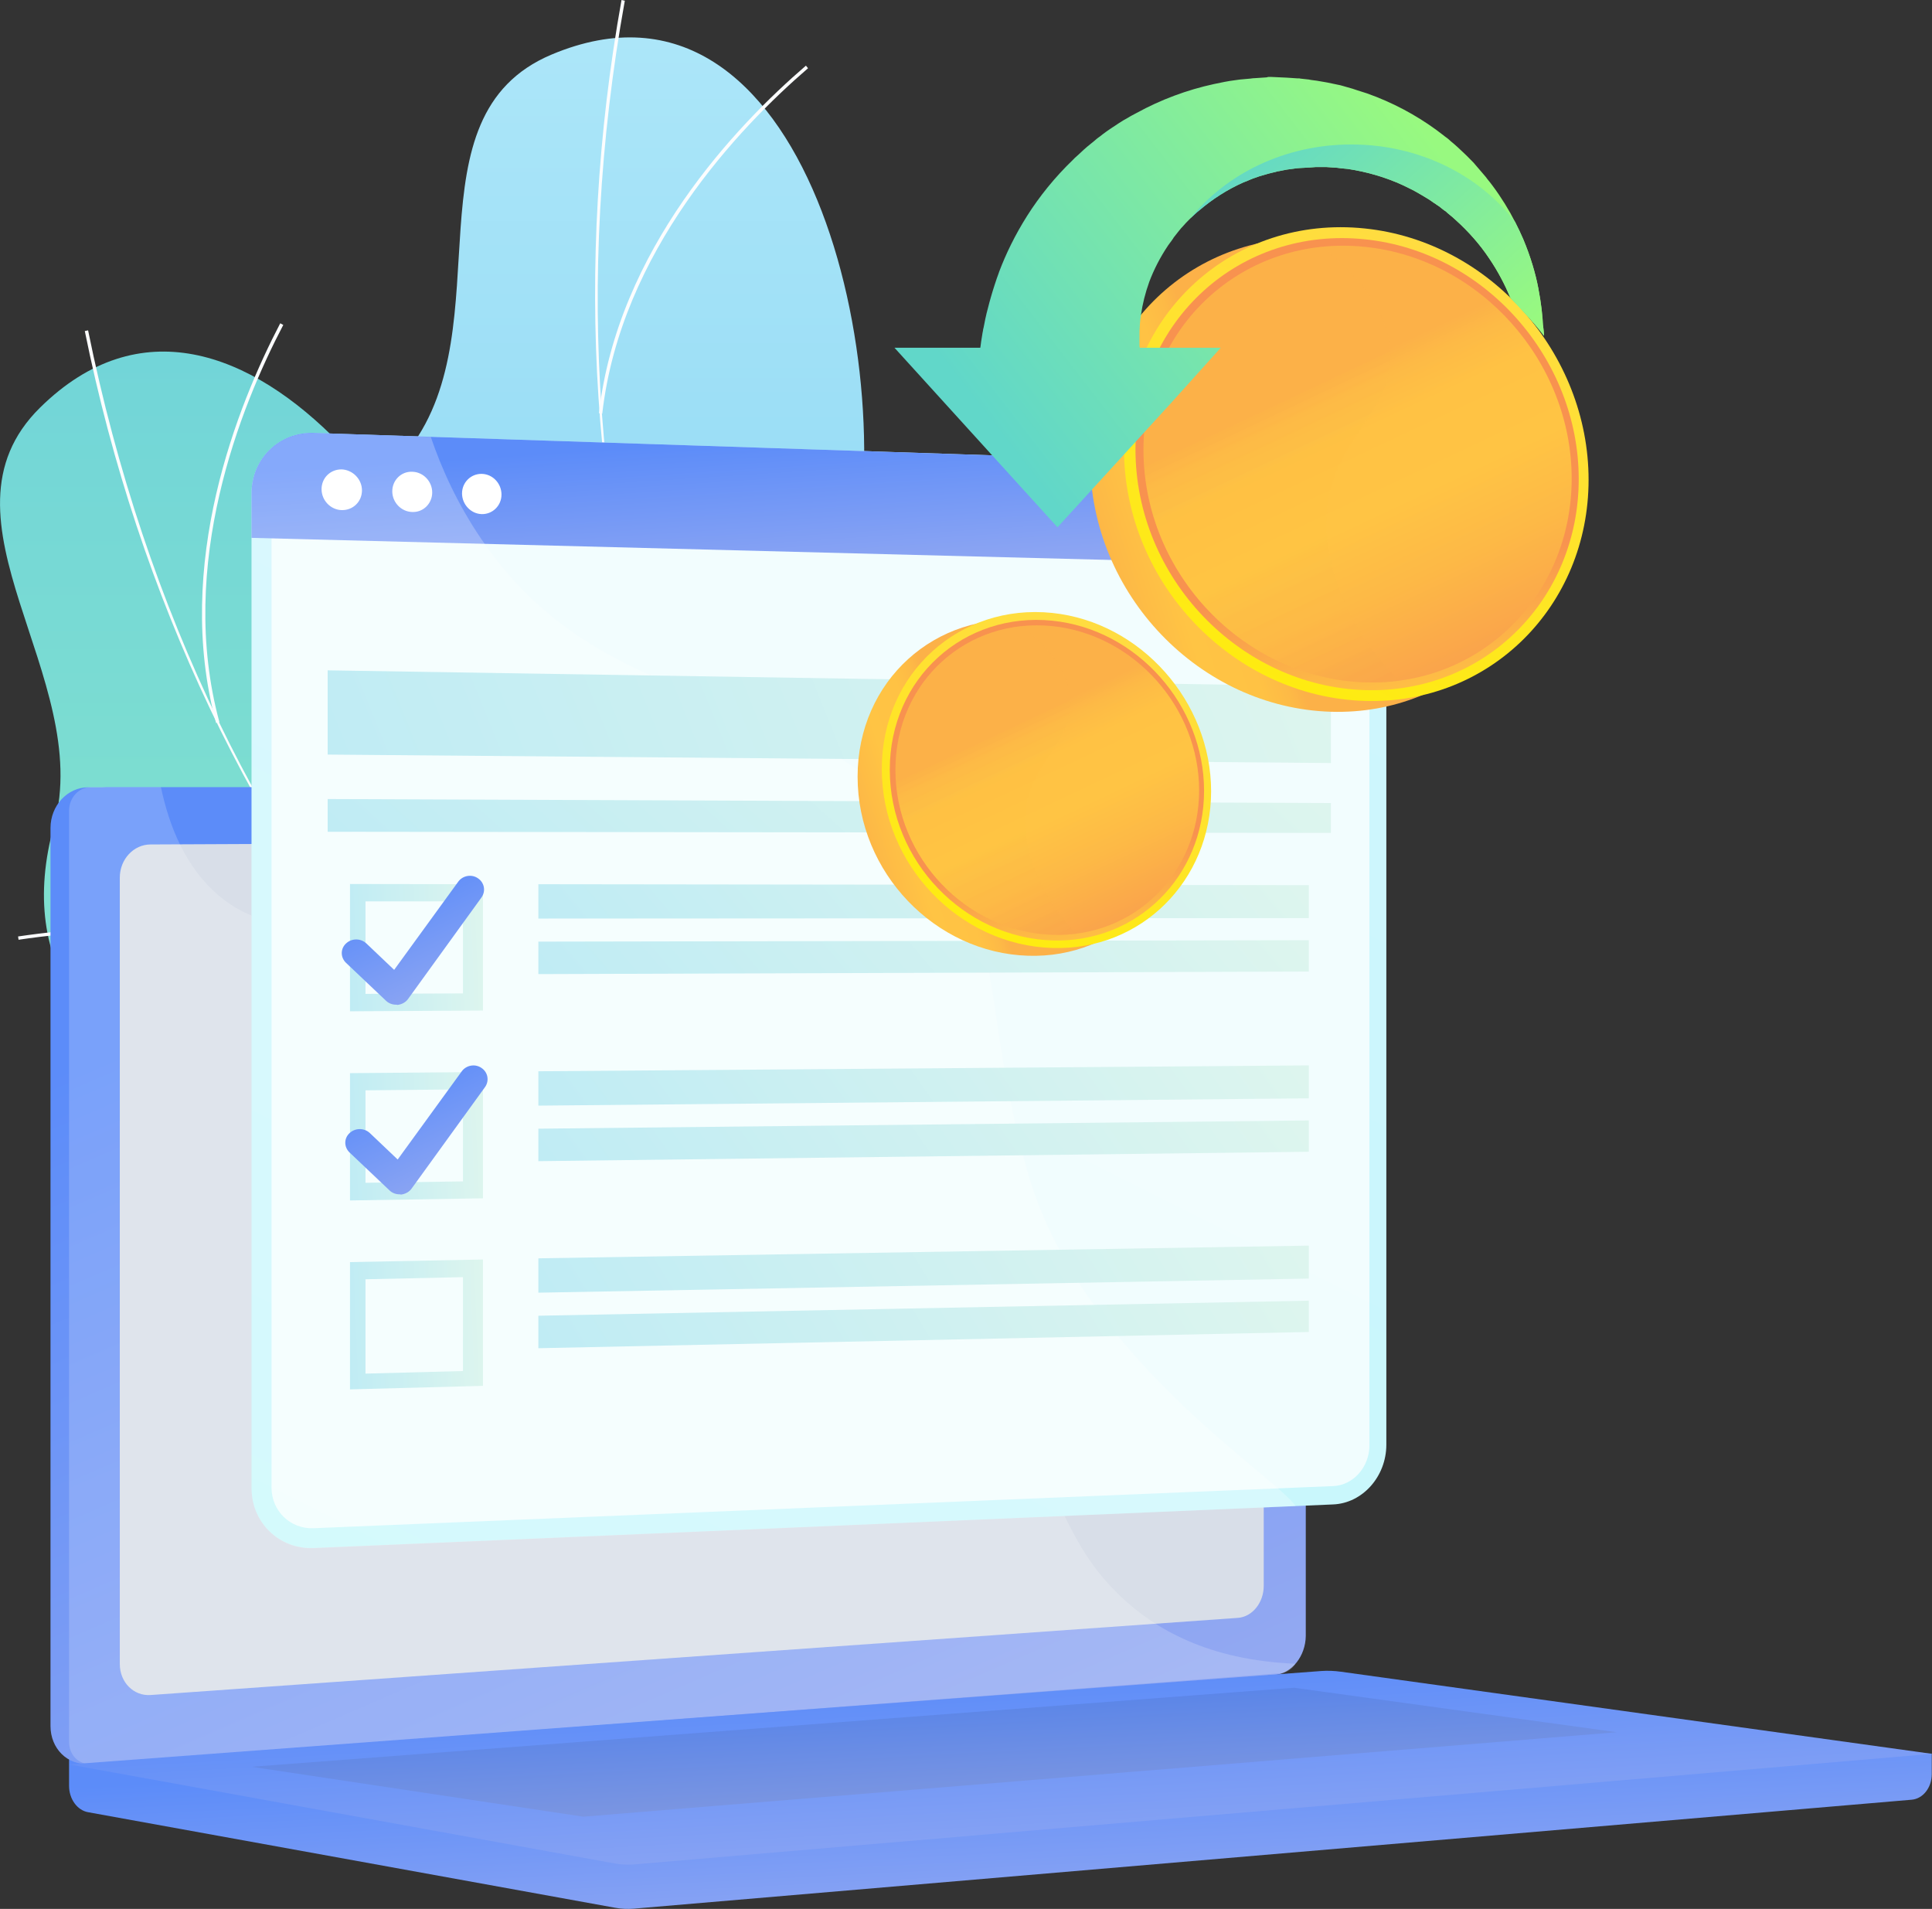 <svg width="166" height="164" viewBox="0 0 166 164" fill="none" xmlns="http://www.w3.org/2000/svg">
<rect x="0" y="0" width="166" height="164" fill="#333333" stroke="none"/>
<path d="M84.483 129.292C85.836 129.373 88.843 128.342 89.509 127.755C93.989 123.834 102.849 117.022 103.636 110.775C103.778 109.704 99.237 107.844 98.772 106.753C96.169 104.852 95.16 104.367 93.565 101.355C88.883 92.461 105.614 80.555 90.276 72.388C79.054 66.404 68.196 68.628 72.959 50.314C77.722 32 69.387 -4.569 47.388 4.69C34.774 10.006 43.21 27.916 35.238 38.468C27.67 48.495 30.657 58.48 41.132 67.314C51.606 76.148 44.401 80.07 39.013 89.954C32.554 101.8 51.505 107.682 60.507 109.663C67.772 111.26 85.129 120.175 84.483 129.292Z" fill="url(#paint0_linear_520_1489)"/>
<path d="M96.31 119.771L96.472 119.548C60.971 93.108 44.986 48.434 53.685 0.061L53.402 0C49.285 22.923 50.779 45.907 57.762 66.425C65.088 88.014 78.428 106.47 96.31 119.771Z" fill="#FCFDFE"/>
<path d="M35.783 94.584C47.772 93.007 66.703 96.463 77.965 102.285L78.106 102.022C66.804 96.16 47.812 92.704 35.763 94.28L35.783 94.584Z" fill="#FCFDFE"/>
<path d="M89.408 114.515L89.63 114.333C85.634 109.077 84.443 102.002 86.098 93.31C87.309 86.942 89.993 79.847 94.05 72.267L93.787 72.125C89.711 79.746 87.006 86.862 85.795 93.249C84.16 102.043 85.351 109.199 89.408 114.515Z" fill="#FCFDFE"/>
<path d="M56.874 63.474L57.116 63.312C50.093 53.023 37.882 48.333 28.881 46.21L28.82 46.493C37.781 48.596 49.911 53.265 56.874 63.474Z" fill="#FCFDFE"/>
<path d="M51.465 35.497L51.747 35.537C53.342 21.589 63.514 10.956 69.427 5.862L69.246 5.64C63.292 10.754 53.059 21.448 51.465 35.497Z" fill="#FCFDFE"/>
<path d="M83.898 137.054C85.19 136.63 87.591 134.568 87.995 133.759C90.7 128.463 96.431 118.861 94.857 112.756C94.595 111.705 89.69 111.665 88.843 110.816C85.735 110.027 84.605 109.947 82.021 107.723C74.392 101.194 85.533 83.951 68.277 82.03C55.643 80.615 46.379 86.7 44.038 67.921C41.697 49.162 20.445 18.274 3.451 35.011C-6.317 44.613 8.133 58.157 4.642 70.892C1.312 83.001 7.77 91.188 20.768 95.513C33.765 99.839 28.518 106.166 27.145 117.325C25.511 130.727 45.309 129.17 54.392 127.675C61.697 126.482 81.113 128.362 83.898 137.054Z" fill="url(#paint1_linear_520_1489)"/>
<path d="M91.366 123.834L91.447 123.551C48.68 112.15 17.337 76.552 7.569 28.381L7.286 28.442C11.908 51.264 21.797 72.044 35.844 88.539C50.638 105.883 69.831 118.093 91.366 123.834Z" fill="#FCFDFE"/>
<path d="M25.834 122.843C36.389 116.92 55.26 113.14 67.874 114.394L67.894 114.111C55.219 112.857 36.308 116.658 25.692 122.601L25.834 122.843Z" fill="#FCFDFE"/>
<path d="M82.99 121.489L83.131 121.246C77.48 117.85 73.766 111.725 72.091 103.033C70.86 96.666 70.739 89.085 71.708 80.534L71.425 80.494C70.436 89.085 70.578 96.686 71.809 103.094C73.524 111.867 77.278 118.053 82.99 121.489Z" fill="#FCFDFE"/>
<path d="M33.947 86.134L34.108 85.891C23.795 78.938 10.717 79.099 1.554 80.454L1.595 80.737C10.697 79.382 23.714 79.221 33.947 86.134Z" fill="#FCFDFE"/>
<path d="M18.568 62.119L18.851 62.038C15.178 48.495 20.707 34.85 24.34 27.916L24.078 27.775C20.445 34.749 14.875 48.474 18.568 62.119Z" fill="#FCFDFE"/>
<path d="M166 150.658L5.934 149.243V153.428C5.934 154.56 6.64 155.53 7.568 155.692L52.837 163.899C53.382 164 53.927 164.02 54.452 163.98L164.244 154.62C165.233 154.54 165.98 153.569 165.98 152.417V150.658H166Z" fill="url(#paint2_linear_520_1489)"/>
<path d="M107.915 143.907L7.589 151.528C5.792 151.669 4.339 150.214 4.339 148.293V71.135C4.339 69.214 5.792 67.638 7.589 67.638H107.915C109.389 67.638 110.6 69.053 110.6 70.791V140.551C110.579 142.29 109.389 143.786 107.915 143.907Z" fill="url(#paint3_linear_520_1489)"/>
<path d="M109.51 143.907L9.183 151.528C7.387 151.669 5.934 150.214 5.934 148.293V71.135C5.934 69.214 7.387 67.638 9.183 67.638H109.51C110.983 67.638 112.194 69.053 112.194 70.791V140.551C112.174 142.29 110.983 143.786 109.51 143.907Z" fill="url(#paint4_linear_520_1489)"/>
<path d="M106.381 138.995L12.937 145.625C11.484 145.726 10.293 144.533 10.293 142.957V75.4C10.293 73.823 11.484 72.55 12.937 72.55L106.381 72.125C107.592 72.125 108.581 73.278 108.581 74.713V136.246C108.581 137.681 107.612 138.894 106.381 138.995Z" fill="#D8DEE8"/>
<path d="M62.888 69.76C62.888 70.468 62.364 71.054 61.738 71.054C61.092 71.054 60.587 70.468 60.587 69.76C60.587 69.032 61.112 68.466 61.738 68.466C62.364 68.466 62.888 69.032 62.888 69.76Z" fill="white"/>
<path opacity="0.18" d="M85.331 122.742C77.601 118.275 71.506 123.935 65.653 118.336C62.101 114.94 63.837 112.413 59.457 107.339C54.614 101.719 51.445 103.619 46.581 98.546C40.425 92.158 43.493 87.185 38.185 82.596C31.747 77.037 24.804 82.172 18.669 76.835C16.025 74.531 14.572 71.175 13.825 67.617H7.831C6.781 67.617 5.934 68.527 5.934 69.659V149.648C5.934 150.78 6.781 151.629 7.831 151.548L110.075 143.745C110.579 143.705 111.023 143.401 111.306 142.937C103.818 142.633 99.217 139.945 96.29 137.155C90.538 131.718 91.527 126.34 85.331 122.742Z" fill="white"/>
<path d="M113.506 143.563L5.934 151.588L52.837 160.099C53.382 160.2 53.927 160.22 54.452 160.18L166 150.679L115.221 143.624C114.656 143.543 114.071 143.523 113.506 143.563Z" fill="url(#paint5_linear_520_1489)"/>
<path d="M21.615 151.79L111.185 144.998L138.915 148.819L50.113 156.076L21.615 151.79Z" fill="url(#paint6_linear_520_1489)"/>
<path d="M114.535 40.085L26.943 37.195C23.997 37.093 21.615 39.418 21.615 42.37V127.856C21.615 130.808 23.997 133.112 26.943 132.991L114.535 129.251C117.078 129.15 119.116 126.846 119.116 124.117V45.179C119.116 42.45 117.058 40.166 114.535 40.085Z" fill="url(#paint7_linear_520_1489)"/>
<path opacity="0.74" d="M26.943 131.293C24.945 131.374 23.331 129.817 23.331 127.796V42.43C23.331 40.409 24.945 38.832 26.943 38.893L114.535 41.662C116.25 41.723 117.663 43.279 117.663 45.139V124.177C117.663 126.037 116.27 127.614 114.535 127.675L26.943 131.293Z" fill="white"/>
<path d="M114.535 40.085L26.943 37.195C23.997 37.093 21.615 39.418 21.615 42.37V46.21L119.096 48.717V45.159C119.116 42.45 117.058 40.166 114.535 40.085Z" fill="url(#paint8_linear_520_1489)"/>
<path d="M31.101 42.127C31.101 43.097 30.334 43.845 29.365 43.825C28.416 43.805 27.629 42.996 27.629 42.026C27.629 41.056 28.396 40.308 29.365 40.328C30.314 40.368 31.101 41.177 31.101 42.127Z" fill="white"/>
<path d="M37.136 42.309C37.136 43.259 36.369 44.027 35.42 43.987C34.471 43.966 33.705 43.158 33.705 42.208C33.705 41.258 34.471 40.489 35.42 40.53C36.369 40.55 37.136 41.359 37.136 42.309Z" fill="white"/>
<path d="M43.089 42.491C43.089 43.441 42.322 44.189 41.394 44.169C40.466 44.148 39.699 43.34 39.699 42.39C39.699 41.44 40.466 40.692 41.394 40.712C42.343 40.732 43.089 41.541 43.089 42.491Z" fill="white"/>
<g opacity="0.5">
<path opacity="0.5" d="M80.487 72.954C70.255 58.036 52.555 62.786 41.354 46.311C39.335 43.34 37.963 40.328 37.014 37.538L26.943 37.215C23.997 37.114 21.615 39.438 21.615 42.39V127.877C21.615 130.828 23.997 133.133 26.943 133.011L111.326 129.393C109.388 126.603 92.556 116.253 88.217 100.385C84.241 85.871 86.663 81.95 80.487 72.954Z" fill="white"/>
</g>
<path d="M114.353 71.559L28.154 71.458V68.648L114.353 68.992V71.559Z" fill="url(#paint9_linear_520_1489)"/>
<path d="M114.353 65.555L28.154 64.828V57.591L114.353 58.965V65.555Z" fill="url(#paint10_linear_520_1489)"/>
<path d="M41.495 86.821L30.072 86.882V75.946L41.495 75.966V86.821ZM31.404 85.386L39.779 85.345V77.442H31.404V85.386Z" fill="url(#paint11_linear_520_1489)"/>
<path d="M112.456 78.877L46.258 78.917V75.966L112.456 76.047V78.877Z" fill="url(#paint12_linear_520_1489)"/>
<path d="M112.456 83.466L46.258 83.688V80.898L112.456 80.777V83.466Z" fill="url(#paint13_linear_520_1489)"/>
<path d="M41.495 102.952L30.072 103.134V92.198L41.495 92.097V102.952ZM31.404 101.618L39.779 101.497V93.593L31.404 93.674V101.618Z" fill="url(#paint14_linear_520_1489)"/>
<path d="M112.456 94.361L46.258 94.988V92.036L112.456 91.531V94.361Z" fill="url(#paint15_linear_520_1489)"/>
<path d="M112.456 98.95L46.258 99.758V96.969L112.456 96.261V98.95Z" fill="url(#paint16_linear_520_1489)"/>
<path d="M41.495 119.063L30.072 119.366V108.43L41.495 108.208V119.063ZM31.404 118.012L39.779 117.79V109.724L31.404 109.906V118.012Z" fill="url(#paint17_linear_520_1489)"/>
<path d="M112.456 109.845L46.258 111.058V108.107L112.456 107.015V109.845Z" fill="url(#paint18_linear_520_1489)"/>
<path d="M112.456 114.434L46.258 115.829V113.039L112.456 111.746V114.434Z" fill="url(#paint19_linear_520_1489)"/>
<path d="M34.027 86.316C33.704 86.316 33.382 86.194 33.16 85.972L29.729 82.718C29.244 82.253 29.244 81.505 29.729 81.06C30.213 80.595 31 80.595 31.484 81.06L33.866 83.324L39.376 75.743C39.759 75.218 40.526 75.076 41.071 75.46C41.616 75.824 41.757 76.552 41.374 77.098L35.057 85.831C34.855 86.114 34.512 86.296 34.148 86.336C34.108 86.316 34.068 86.316 34.027 86.316Z" fill="url(#paint20_linear_520_1489)"/>
<path d="M34.33 102.609C34.007 102.609 33.684 102.487 33.462 102.265L30.031 99.01C29.547 98.545 29.547 97.797 30.031 97.353C30.516 96.888 31.303 96.888 31.787 97.353L34.169 99.617L39.678 92.036C40.062 91.511 40.829 91.369 41.374 91.753C41.919 92.117 42.06 92.845 41.676 93.391L35.359 102.123C35.158 102.406 34.815 102.588 34.451 102.629C34.411 102.609 34.37 102.609 34.33 102.609Z" fill="url(#paint21_linear_520_1489)"/>
<path d="M133.587 42.147C133.587 52.962 125.151 61.472 114.353 61.149C103.112 60.805 93.666 51.082 93.666 39.459C93.666 27.835 103.112 19.386 114.353 20.558C125.131 21.67 133.587 31.332 133.587 42.147Z" fill="url(#paint22_linear_520_1489)"/>
<path d="M136.493 41.217C136.493 52.032 128.057 60.542 117.26 60.219C106.018 59.875 96.573 50.152 96.573 38.529C96.573 26.905 106.018 18.456 117.26 19.628C128.057 20.74 136.493 30.402 136.493 41.217Z" fill="url(#paint23_linear_520_1489)"/>
<path d="M135.646 41.157C135.646 51.506 127.573 59.612 117.26 59.289C106.543 58.945 97.561 49.667 97.561 38.589C97.561 27.512 106.563 19.446 117.26 20.558C127.573 21.609 135.646 30.807 135.646 41.157Z" fill="url(#paint24_linear_520_1489)"/>
<path d="M135.041 41.116C135.041 51.122 127.23 58.966 117.26 58.622C106.926 58.278 98.248 49.323 98.248 38.63C98.248 27.936 106.926 20.154 117.26 21.205C127.23 22.216 135.041 31.11 135.041 41.116Z" fill="url(#paint25_linear_520_1489)"/>
<path opacity="0.3" d="M114.051 43.562C114.656 37.619 120.105 35.092 119.399 29.634C118.955 26.259 116.412 23.428 113.566 21.205C104.928 22.115 98.268 29.27 98.268 38.63C98.268 49.323 106.946 58.278 117.28 58.622C118.289 58.662 119.258 58.602 120.226 58.48C116.089 54.377 113.526 48.676 114.051 43.562Z" fill="url(#paint26_linear_520_1489)"/>
<path d="M132.659 28.765V28.846C131.912 27.835 130.6 26.441 129.813 25.632C129.793 25.591 129.773 25.551 129.752 25.531C129.308 24.48 128.723 23.328 127.936 22.175C127.169 21.023 126.18 19.891 125.03 18.86C124.889 18.719 124.727 18.597 124.586 18.476C124.505 18.415 124.445 18.355 124.364 18.294L124.263 18.193C124.223 18.153 124.182 18.132 124.142 18.112C123.98 17.991 123.819 17.87 123.678 17.748L123.557 17.667L123.435 17.587C123.355 17.526 123.274 17.465 123.193 17.425C122.87 17.182 122.527 16.98 122.184 16.778C122.002 16.677 121.821 16.576 121.659 16.475C121.579 16.434 121.478 16.374 121.397 16.333C121.296 16.293 121.215 16.232 121.114 16.192C119.661 15.444 118.047 14.918 116.412 14.615C116.21 14.575 116.008 14.554 115.806 14.514C115.605 14.494 115.383 14.473 115.181 14.453L114.878 14.413L114.575 14.393L114.273 14.373C114.172 14.373 114.071 14.352 113.97 14.352C113.768 14.352 113.566 14.352 113.344 14.352C113.284 14.352 113.243 14.352 113.183 14.352H113.041L112.759 14.373L112.476 14.393C112.456 14.393 112.436 14.393 112.396 14.393L112.113 14.413L111.73 14.433L111.447 14.453H111.407H111.387C111.387 14.453 111.286 14.453 111.447 14.453L110.842 14.534C110.741 14.554 110.64 14.554 110.539 14.575L110.236 14.635L109.933 14.696L109.792 14.716C109.752 14.716 109.691 14.736 109.651 14.757C109.449 14.797 109.267 14.858 109.066 14.898C108.965 14.918 108.864 14.959 108.783 14.979L108.5 15.06L108.218 15.141L107.935 15.242C107.754 15.302 107.572 15.363 107.39 15.444C107.209 15.525 107.027 15.605 106.846 15.666C105.433 16.293 104.161 17.122 103.071 18.052L102.87 18.213L102.668 18.395C102.547 18.516 102.405 18.638 102.284 18.759C102.284 18.759 102.284 18.779 102.264 18.779C102.022 19.022 101.78 19.264 101.578 19.507C101.517 19.568 101.457 19.628 101.416 19.689L101.316 19.81L101.235 19.911C101.134 20.032 101.033 20.174 100.932 20.295C100.912 20.336 100.872 20.356 100.851 20.396L100.791 20.497C100.75 20.558 100.69 20.639 100.65 20.7C100.549 20.841 100.448 20.962 100.367 21.084C99.661 22.135 99.136 23.186 98.752 24.197C98.389 25.207 98.167 26.137 98.046 26.986C98.026 27.087 98.026 27.188 98.006 27.29C97.985 27.391 97.965 27.492 97.965 27.593C97.945 27.795 97.925 27.977 97.925 28.159C97.905 28.341 97.905 28.523 97.905 28.684C97.905 28.765 97.905 28.846 97.905 28.927C97.905 29.008 97.905 29.089 97.905 29.149C97.905 29.291 97.905 29.432 97.905 29.574C97.905 29.614 97.905 29.634 97.905 29.655C97.905 29.675 97.905 29.695 97.905 29.735C97.905 29.776 97.925 29.776 97.925 29.816C97.925 29.857 97.925 29.877 97.945 29.877H104.888L100.67 34.567L90.861 45.301L76.855 29.877H84.221C84.241 29.877 84.241 29.756 84.261 29.655C84.282 29.432 84.322 29.23 84.362 28.967C84.382 28.846 84.403 28.725 84.423 28.583C84.443 28.523 84.443 28.462 84.463 28.381C84.463 28.32 84.483 28.24 84.504 28.179C84.564 27.916 84.605 27.653 84.665 27.37C84.705 27.229 84.726 27.087 84.766 26.926C84.806 26.784 84.847 26.622 84.887 26.461C84.968 26.157 85.049 25.814 85.149 25.49C85.25 25.147 85.351 24.803 85.472 24.439C85.533 24.257 85.594 24.075 85.654 23.893C85.715 23.712 85.795 23.53 85.856 23.328C86.421 21.832 87.208 20.194 88.257 18.537C89.307 16.879 90.619 15.242 92.193 13.726C92.375 13.524 92.597 13.362 92.799 13.16C92.9 13.059 93 12.978 93.101 12.877L93.263 12.735L93.424 12.594C93.646 12.412 93.868 12.23 94.07 12.068L94.231 11.927L94.393 11.805C94.514 11.724 94.615 11.643 94.736 11.542C95.18 11.199 95.665 10.896 96.149 10.572C96.391 10.41 96.633 10.269 96.896 10.127C97.017 10.047 97.138 9.986 97.279 9.905C97.4 9.844 97.541 9.764 97.662 9.703C99.721 8.571 101.982 7.722 104.323 7.217C104.625 7.156 104.908 7.095 105.211 7.035C105.513 6.974 105.796 6.934 106.099 6.893L106.543 6.832L106.987 6.792L107.431 6.752C107.572 6.731 107.734 6.711 107.875 6.711C108.178 6.691 108.48 6.671 108.783 6.651C108.864 6.651 108.924 6.61 109.005 6.61H109.227L109.671 6.63L110.115 6.651C110.256 6.651 110.418 6.671 110.559 6.671L111.447 6.731C111.649 6.731 111.508 6.731 111.568 6.731H111.588H111.629L111.73 6.752L111.911 6.772L112.275 6.812L112.456 6.832L112.557 6.853L112.678 6.873L113.142 6.934L113.607 7.014L113.849 7.055C113.93 7.075 113.99 7.075 114.071 7.095C114.353 7.156 114.656 7.217 114.939 7.277C115.08 7.297 115.221 7.338 115.362 7.378L115.786 7.5L116.21 7.621L116.634 7.762C116.917 7.843 117.179 7.944 117.461 8.025C117.724 8.126 118.006 8.227 118.269 8.328C120.408 9.177 122.346 10.309 124.021 11.623C124.122 11.704 124.223 11.785 124.344 11.866C124.445 11.947 124.545 12.028 124.646 12.129C124.848 12.29 125.05 12.472 125.232 12.634C125.615 12.998 125.999 13.341 126.342 13.705C126.422 13.786 126.523 13.887 126.604 13.968L126.725 14.11L126.846 14.251C127.008 14.433 127.169 14.635 127.331 14.817L127.452 14.959L127.573 15.1C127.654 15.201 127.734 15.282 127.795 15.383C127.936 15.565 128.098 15.747 128.239 15.949C129.006 16.98 129.652 18.031 130.176 19.062C130.439 19.568 130.661 20.053 130.883 20.558C131.508 22.054 131.932 23.489 132.174 24.763C132.195 24.924 132.235 25.086 132.255 25.228C132.275 25.389 132.316 25.531 132.336 25.693C132.376 25.996 132.417 26.279 132.457 26.562C132.497 26.845 132.497 27.108 132.538 27.37C132.538 27.492 132.558 27.613 132.558 27.734C132.558 27.855 132.578 27.977 132.598 28.098C132.618 28.341 132.659 28.563 132.659 28.765Z" fill="url(#paint27_linear_520_1489)"/>
<path d="M132.659 28.765V28.846C131.912 27.835 130.6 26.441 129.813 25.632C129.793 25.591 129.773 25.551 129.753 25.531C129.309 24.48 128.723 23.327 127.936 22.175C127.169 21.023 126.18 19.891 125.03 18.86C124.889 18.718 124.727 18.597 124.586 18.476C124.505 18.415 124.445 18.355 124.364 18.294L124.263 18.193C124.223 18.152 124.182 18.132 124.142 18.112C123.98 17.991 123.819 17.869 123.678 17.748L123.557 17.667L123.435 17.587C123.355 17.526 123.274 17.465 123.193 17.425C122.87 17.182 122.527 16.98 122.184 16.778C122.003 16.677 121.821 16.576 121.659 16.475C121.579 16.434 121.478 16.374 121.397 16.333C121.296 16.293 121.215 16.232 121.114 16.192C119.661 15.444 118.047 14.918 116.412 14.615C116.21 14.575 116.008 14.554 115.807 14.514C115.605 14.494 115.383 14.473 115.181 14.453L114.878 14.413L114.575 14.393L114.273 14.372C114.172 14.372 114.071 14.352 113.97 14.352C113.768 14.352 113.566 14.352 113.344 14.352C113.284 14.352 113.243 14.352 113.183 14.352H113.042L112.759 14.372L112.476 14.393C112.456 14.393 112.436 14.393 112.396 14.393L112.113 14.413L111.73 14.433L111.447 14.453H111.407H111.387C111.387 14.453 111.286 14.453 111.447 14.453L110.842 14.534C110.741 14.554 110.64 14.554 110.539 14.575L110.236 14.635L109.933 14.696L109.792 14.716C109.752 14.716 109.691 14.736 109.651 14.757C109.449 14.797 109.267 14.858 109.066 14.898C108.965 14.918 108.864 14.959 108.783 14.979L108.501 15.06L108.218 15.141L107.935 15.242C107.754 15.302 107.572 15.363 107.39 15.444C107.209 15.525 107.027 15.605 106.846 15.666C105.433 16.293 104.161 17.122 103.071 18.052L102.87 18.213L102.668 18.395C102.547 18.516 102.405 18.638 102.284 18.759C102.284 18.759 102.284 18.779 102.264 18.779C105.372 14.918 110.418 12.412 116.109 12.412C121.942 12.412 127.088 15.04 130.176 19.062C130.439 19.567 130.661 20.053 130.883 20.558C131.508 22.054 131.932 23.489 132.174 24.763C132.195 24.924 132.235 25.086 132.255 25.228C132.275 25.389 132.316 25.531 132.336 25.692C132.376 25.996 132.417 26.279 132.457 26.562C132.497 26.845 132.497 27.108 132.538 27.37C132.538 27.492 132.558 27.613 132.558 27.734C132.558 27.855 132.578 27.977 132.598 28.098C132.618 28.341 132.659 28.563 132.659 28.765Z" fill="url(#paint28_linear_520_1489)"/>
<path d="M101.982 68.648C101.982 76.31 95.988 82.354 88.338 82.111C80.366 81.869 73.686 74.975 73.686 66.728C73.686 58.48 80.387 52.497 88.338 53.326C96.008 54.134 101.982 60.967 101.982 68.648Z" fill="url(#paint29_linear_520_1489)"/>
<path d="M104.06 67.981C104.06 75.643 98.066 81.687 90.417 81.444C82.445 81.202 75.765 74.308 75.765 66.061C75.765 57.813 82.465 51.83 90.417 52.659C98.066 53.467 104.06 60.32 104.06 67.981Z" fill="url(#paint30_linear_520_1489)"/>
<path d="M103.455 67.941C103.455 75.279 97.723 81.02 90.417 80.797C82.829 80.555 76.451 73.985 76.451 66.122C76.451 58.258 82.829 52.558 90.417 53.326C97.723 54.074 103.455 60.603 103.455 67.941Z" fill="url(#paint31_linear_520_1489)"/>
<path d="M103.031 67.9C103.031 74.996 97.481 80.555 90.417 80.312C83.091 80.07 76.936 73.722 76.936 66.142C76.936 58.561 83.091 53.043 90.417 53.791C97.481 54.519 103.031 60.825 103.031 67.9Z" fill="url(#paint32_linear_520_1489)"/>
<path opacity="0.3" d="M88.137 69.639C88.56 65.434 92.435 63.635 91.931 59.774C91.628 57.389 89.812 55.367 87.793 53.791C81.678 54.438 76.956 59.511 76.956 66.142C76.956 73.722 83.111 80.07 90.437 80.312C91.144 80.332 91.85 80.292 92.516 80.211C89.59 77.32 87.773 73.257 88.137 69.639Z" fill="url(#paint33_linear_520_1489)"/>
<defs>
<linearGradient id="paint0_linear_520_1489" x1="67.327" y1="3.213" x2="67.327" y2="129.296" gradientUnits="userSpaceOnUse">
<stop stop-color="#ACE6F9"/>
<stop offset="1" stop-color="#70CAED"/>
</linearGradient>
<linearGradient id="paint1_linear_520_1489" x1="47.564" y1="30.206" x2="47.564" y2="137.054" gradientUnits="userSpaceOnUse">
<stop stop-color="#72D5D8"/>
<stop offset="1" stop-color="#8FECC4"/>
</linearGradient>
<linearGradient id="paint2_linear_520_1489" x1="63.767" y1="150.615" x2="64.932" y2="173.699" gradientUnits="userSpaceOnUse">
<stop stop-color="#5C8CF9"/>
<stop offset="0.996" stop-color="#A7B3EF"/>
</linearGradient>
<linearGradient id="paint3_linear_520_1489" x1="42.732" y1="75.436" x2="90.649" y2="186.314" gradientUnits="userSpaceOnUse">
<stop stop-color="#5C8CF9"/>
<stop offset="0.996" stop-color="#A7B3EF"/>
</linearGradient>
<linearGradient id="paint4_linear_520_1489" x1="44.326" y1="75.436" x2="92.243" y2="186.314" gradientUnits="userSpaceOnUse">
<stop stop-color="#5C8CF9"/>
<stop offset="0.996" stop-color="#A7B3EF"/>
</linearGradient>
<linearGradient id="paint5_linear_520_1489" x1="63.767" y1="145.091" x2="65.25" y2="171.13" gradientUnits="userSpaceOnUse">
<stop stop-color="#5C8CF9"/>
<stop offset="0.996" stop-color="#A7B3EF"/>
</linearGradient>
<linearGradient id="paint6_linear_520_1489" x1="63.997" y1="146.028" x2="64.892" y2="163.355" gradientUnits="userSpaceOnUse">
<stop stop-color="#5683E9"/>
<stop offset="0.996" stop-color="#9AA5DB"/>
</linearGradient>
<linearGradient id="paint7_linear_520_1489" x1="103.053" y1="17.785" x2="7.895" y2="207.799" gradientUnits="userSpaceOnUse">
<stop stop-color="#D0F5FE"/>
<stop offset="0.996" stop-color="#C1F9FA"/>
</linearGradient>
<linearGradient id="paint8_linear_520_1489" x1="56.836" y1="38.263" x2="58.001" y2="56.263" gradientUnits="userSpaceOnUse">
<stop stop-color="#5C8CF9"/>
<stop offset="0.996" stop-color="#A7B3EF"/>
</linearGradient>
<linearGradient id="paint9_linear_520_1489" x1="27.28" y1="70.141" x2="66.972" y2="26.342" gradientUnits="userSpaceOnUse">
<stop stop-color="#C0ECF4"/>
<stop offset="0.996" stop-color="#DDF5EE"/>
</linearGradient>
<linearGradient id="paint10_linear_520_1489" x1="27.28" y1="61.675" x2="102.989" y2="31.142" gradientUnits="userSpaceOnUse">
<stop stop-color="#C0ECF4"/>
<stop offset="0.996" stop-color="#DDF5EE"/>
</linearGradient>
<linearGradient id="paint11_linear_520_1489" x1="29.956" y1="81.554" x2="41.603" y2="81.1" gradientUnits="userSpaceOnUse">
<stop stop-color="#C0ECF4"/>
<stop offset="0.996" stop-color="#DDF5EE"/>
</linearGradient>
<linearGradient id="paint12_linear_520_1489" x1="45.587" y1="77.479" x2="85.383" y2="44.217" gradientUnits="userSpaceOnUse">
<stop stop-color="#C0ECF4"/>
<stop offset="0.996" stop-color="#DDF5EE"/>
</linearGradient>
<linearGradient id="paint13_linear_520_1489" x1="45.587" y1="82.27" x2="84.931" y2="48.928" gradientUnits="userSpaceOnUse">
<stop stop-color="#C0ECF4"/>
<stop offset="0.996" stop-color="#DDF5EE"/>
</linearGradient>
<linearGradient id="paint14_linear_520_1489" x1="29.956" y1="97.757" x2="41.603" y2="97.308" gradientUnits="userSpaceOnUse">
<stop stop-color="#C0ECF4"/>
<stop offset="0.996" stop-color="#DDF5EE"/>
</linearGradient>
<linearGradient id="paint15_linear_520_1489" x1="45.587" y1="93.304" x2="90.376" y2="61.341" gradientUnits="userSpaceOnUse">
<stop stop-color="#C0ECF4"/>
<stop offset="0.996" stop-color="#DDF5EE"/>
</linearGradient>
<linearGradient id="paint16_linear_520_1489" x1="45.587" y1="98.055" x2="90.726" y2="66.215" gradientUnits="userSpaceOnUse">
<stop stop-color="#C0ECF4"/>
<stop offset="0.996" stop-color="#DDF5EE"/>
</linearGradient>
<linearGradient id="paint17_linear_520_1489" x1="29.956" y1="113.93" x2="41.604" y2="113.486" gradientUnits="userSpaceOnUse">
<stop stop-color="#C0ECF4"/>
<stop offset="0.996" stop-color="#DDF5EE"/>
</linearGradient>
<linearGradient id="paint18_linear_520_1489" x1="45.587" y1="109.089" x2="94.847" y2="79.033" gradientUnits="userSpaceOnUse">
<stop stop-color="#C0ECF4"/>
<stop offset="0.996" stop-color="#DDF5EE"/>
</linearGradient>
<linearGradient id="paint19_linear_520_1489" x1="45.587" y1="113.84" x2="95.111" y2="83.921" gradientUnits="userSpaceOnUse">
<stop stop-color="#C0ECF4"/>
<stop offset="0.996" stop-color="#DDF5EE"/>
</linearGradient>
<linearGradient id="paint20_linear_520_1489" x1="33.782" y1="76.274" x2="40.714" y2="90.23" gradientUnits="userSpaceOnUse">
<stop stop-color="#5C8CF9"/>
<stop offset="0.996" stop-color="#A7B3EF"/>
</linearGradient>
<linearGradient id="paint21_linear_520_1489" x1="34.085" y1="92.567" x2="41.016" y2="106.522" gradientUnits="userSpaceOnUse">
<stop stop-color="#5C8CF9"/>
<stop offset="0.996" stop-color="#A7B3EF"/>
</linearGradient>
<linearGradient id="paint22_linear_520_1489" x1="106.781" y1="42.99" x2="83.494" y2="50.452" gradientUnits="userSpaceOnUse">
<stop stop-color="#FCB148"/>
<stop offset="0.052" stop-color="#FDBA46"/>
<stop offset="0.142" stop-color="#FFC244"/>
<stop offset="0.318" stop-color="#FFC444"/>
<stop offset="0.485" stop-color="#FDB946"/>
<stop offset="0.775" stop-color="#F99C4D"/>
<stop offset="0.866" stop-color="#F8924F"/>
<stop offset="1" stop-color="#F8924F"/>
</linearGradient>
<linearGradient id="paint23_linear_520_1489" x1="125.612" y1="19.781" x2="104.775" y2="65.679" gradientUnits="userSpaceOnUse">
<stop stop-color="#FFDB44"/>
<stop offset="1" stop-color="#FEEF06"/>
</linearGradient>
<linearGradient id="paint24_linear_520_1489" x1="121.789" y1="68.271" x2="117.767" y2="46.331" gradientUnits="userSpaceOnUse">
<stop stop-color="#FCB148"/>
<stop offset="0.052" stop-color="#FDBA46"/>
<stop offset="0.142" stop-color="#FFC244"/>
<stop offset="0.318" stop-color="#FFC444"/>
<stop offset="0.485" stop-color="#FDB946"/>
<stop offset="0.775" stop-color="#F99C4D"/>
<stop offset="0.866" stop-color="#F8924F"/>
<stop offset="1" stop-color="#F8924F"/>
</linearGradient>
<linearGradient id="paint25_linear_520_1489" x1="113.288" y1="32.756" x2="129.856" y2="67.873" gradientUnits="userSpaceOnUse">
<stop stop-color="#FCB148"/>
<stop offset="0.052" stop-color="#FDBA46"/>
<stop offset="0.142" stop-color="#FFC244"/>
<stop offset="0.318" stop-color="#FFC444"/>
<stop offset="0.485" stop-color="#FDB946"/>
<stop offset="0.775" stop-color="#F99C4D"/>
<stop offset="0.866" stop-color="#F8924F"/>
<stop offset="1" stop-color="#F8924F"/>
</linearGradient>
<linearGradient id="paint26_linear_520_1489" x1="108.426" y1="35.03" x2="124.961" y2="70.076" gradientUnits="userSpaceOnUse">
<stop stop-color="#FCB148"/>
<stop offset="0.052" stop-color="#FDBA46"/>
<stop offset="0.142" stop-color="#FFC244"/>
<stop offset="0.318" stop-color="#FFC444"/>
<stop offset="0.485" stop-color="#FDB946"/>
<stop offset="0.775" stop-color="#F99C4D"/>
<stop offset="0.866" stop-color="#F8924F"/>
<stop offset="1" stop-color="#F8924F"/>
</linearGradient>
<linearGradient id="paint27_linear_520_1489" x1="118.5" y1="6" x2="82.864" y2="33.569" gradientUnits="userSpaceOnUse">
<stop stop-color="#98F980"/>
<stop offset="1" stop-color="#61D7C9"/>
</linearGradient>
<linearGradient id="paint28_linear_520_1489" x1="133" y1="26.5" x2="113.934" y2="5.42" gradientUnits="userSpaceOnUse">
<stop stop-color="#98F980"/>
<stop offset="1" stop-color="#61D7C9"/>
</linearGradient>
<linearGradient id="paint29_linear_520_1489" x1="82.985" y1="69.24" x2="66.475" y2="74.53" gradientUnits="userSpaceOnUse">
<stop stop-color="#FCB148"/>
<stop offset="0.052" stop-color="#FDBA46"/>
<stop offset="0.142" stop-color="#FFC244"/>
<stop offset="0.318" stop-color="#FFC444"/>
<stop offset="0.485" stop-color="#FDB946"/>
<stop offset="0.775" stop-color="#F99C4D"/>
<stop offset="0.866" stop-color="#F8924F"/>
<stop offset="1" stop-color="#F8924F"/>
</linearGradient>
<linearGradient id="paint30_linear_520_1489" x1="96.336" y1="52.785" x2="81.562" y2="85.326" gradientUnits="userSpaceOnUse">
<stop stop-color="#FFDB44"/>
<stop offset="1" stop-color="#FEEF06"/>
</linearGradient>
<linearGradient id="paint31_linear_520_1489" x1="93.626" y1="87.163" x2="90.774" y2="71.609" gradientUnits="userSpaceOnUse">
<stop stop-color="#FCB148"/>
<stop offset="0.052" stop-color="#FDBA46"/>
<stop offset="0.142" stop-color="#FFC244"/>
<stop offset="0.318" stop-color="#FFC444"/>
<stop offset="0.485" stop-color="#FDB946"/>
<stop offset="0.775" stop-color="#F99C4D"/>
<stop offset="0.866" stop-color="#F8924F"/>
<stop offset="1" stop-color="#F8924F"/>
</linearGradient>
<linearGradient id="paint32_linear_520_1489" x1="87.598" y1="61.984" x2="99.345" y2="86.881" gradientUnits="userSpaceOnUse">
<stop stop-color="#FCB148"/>
<stop offset="0.052" stop-color="#FDBA46"/>
<stop offset="0.142" stop-color="#FFC244"/>
<stop offset="0.318" stop-color="#FFC444"/>
<stop offset="0.485" stop-color="#FDB946"/>
<stop offset="0.775" stop-color="#F99C4D"/>
<stop offset="0.866" stop-color="#F8924F"/>
<stop offset="1" stop-color="#F8924F"/>
</linearGradient>
<linearGradient id="paint33_linear_520_1489" x1="84.151" y1="63.596" x2="95.874" y2="88.443" gradientUnits="userSpaceOnUse">
<stop stop-color="#FCB148"/>
<stop offset="0.052" stop-color="#FDBA46"/>
<stop offset="0.142" stop-color="#FFC244"/>
<stop offset="0.318" stop-color="#FFC444"/>
<stop offset="0.485" stop-color="#FDB946"/>
<stop offset="0.775" stop-color="#F99C4D"/>
<stop offset="0.866" stop-color="#F8924F"/>
<stop offset="1" stop-color="#F8924F"/>
</linearGradient>
</defs>
</svg>
